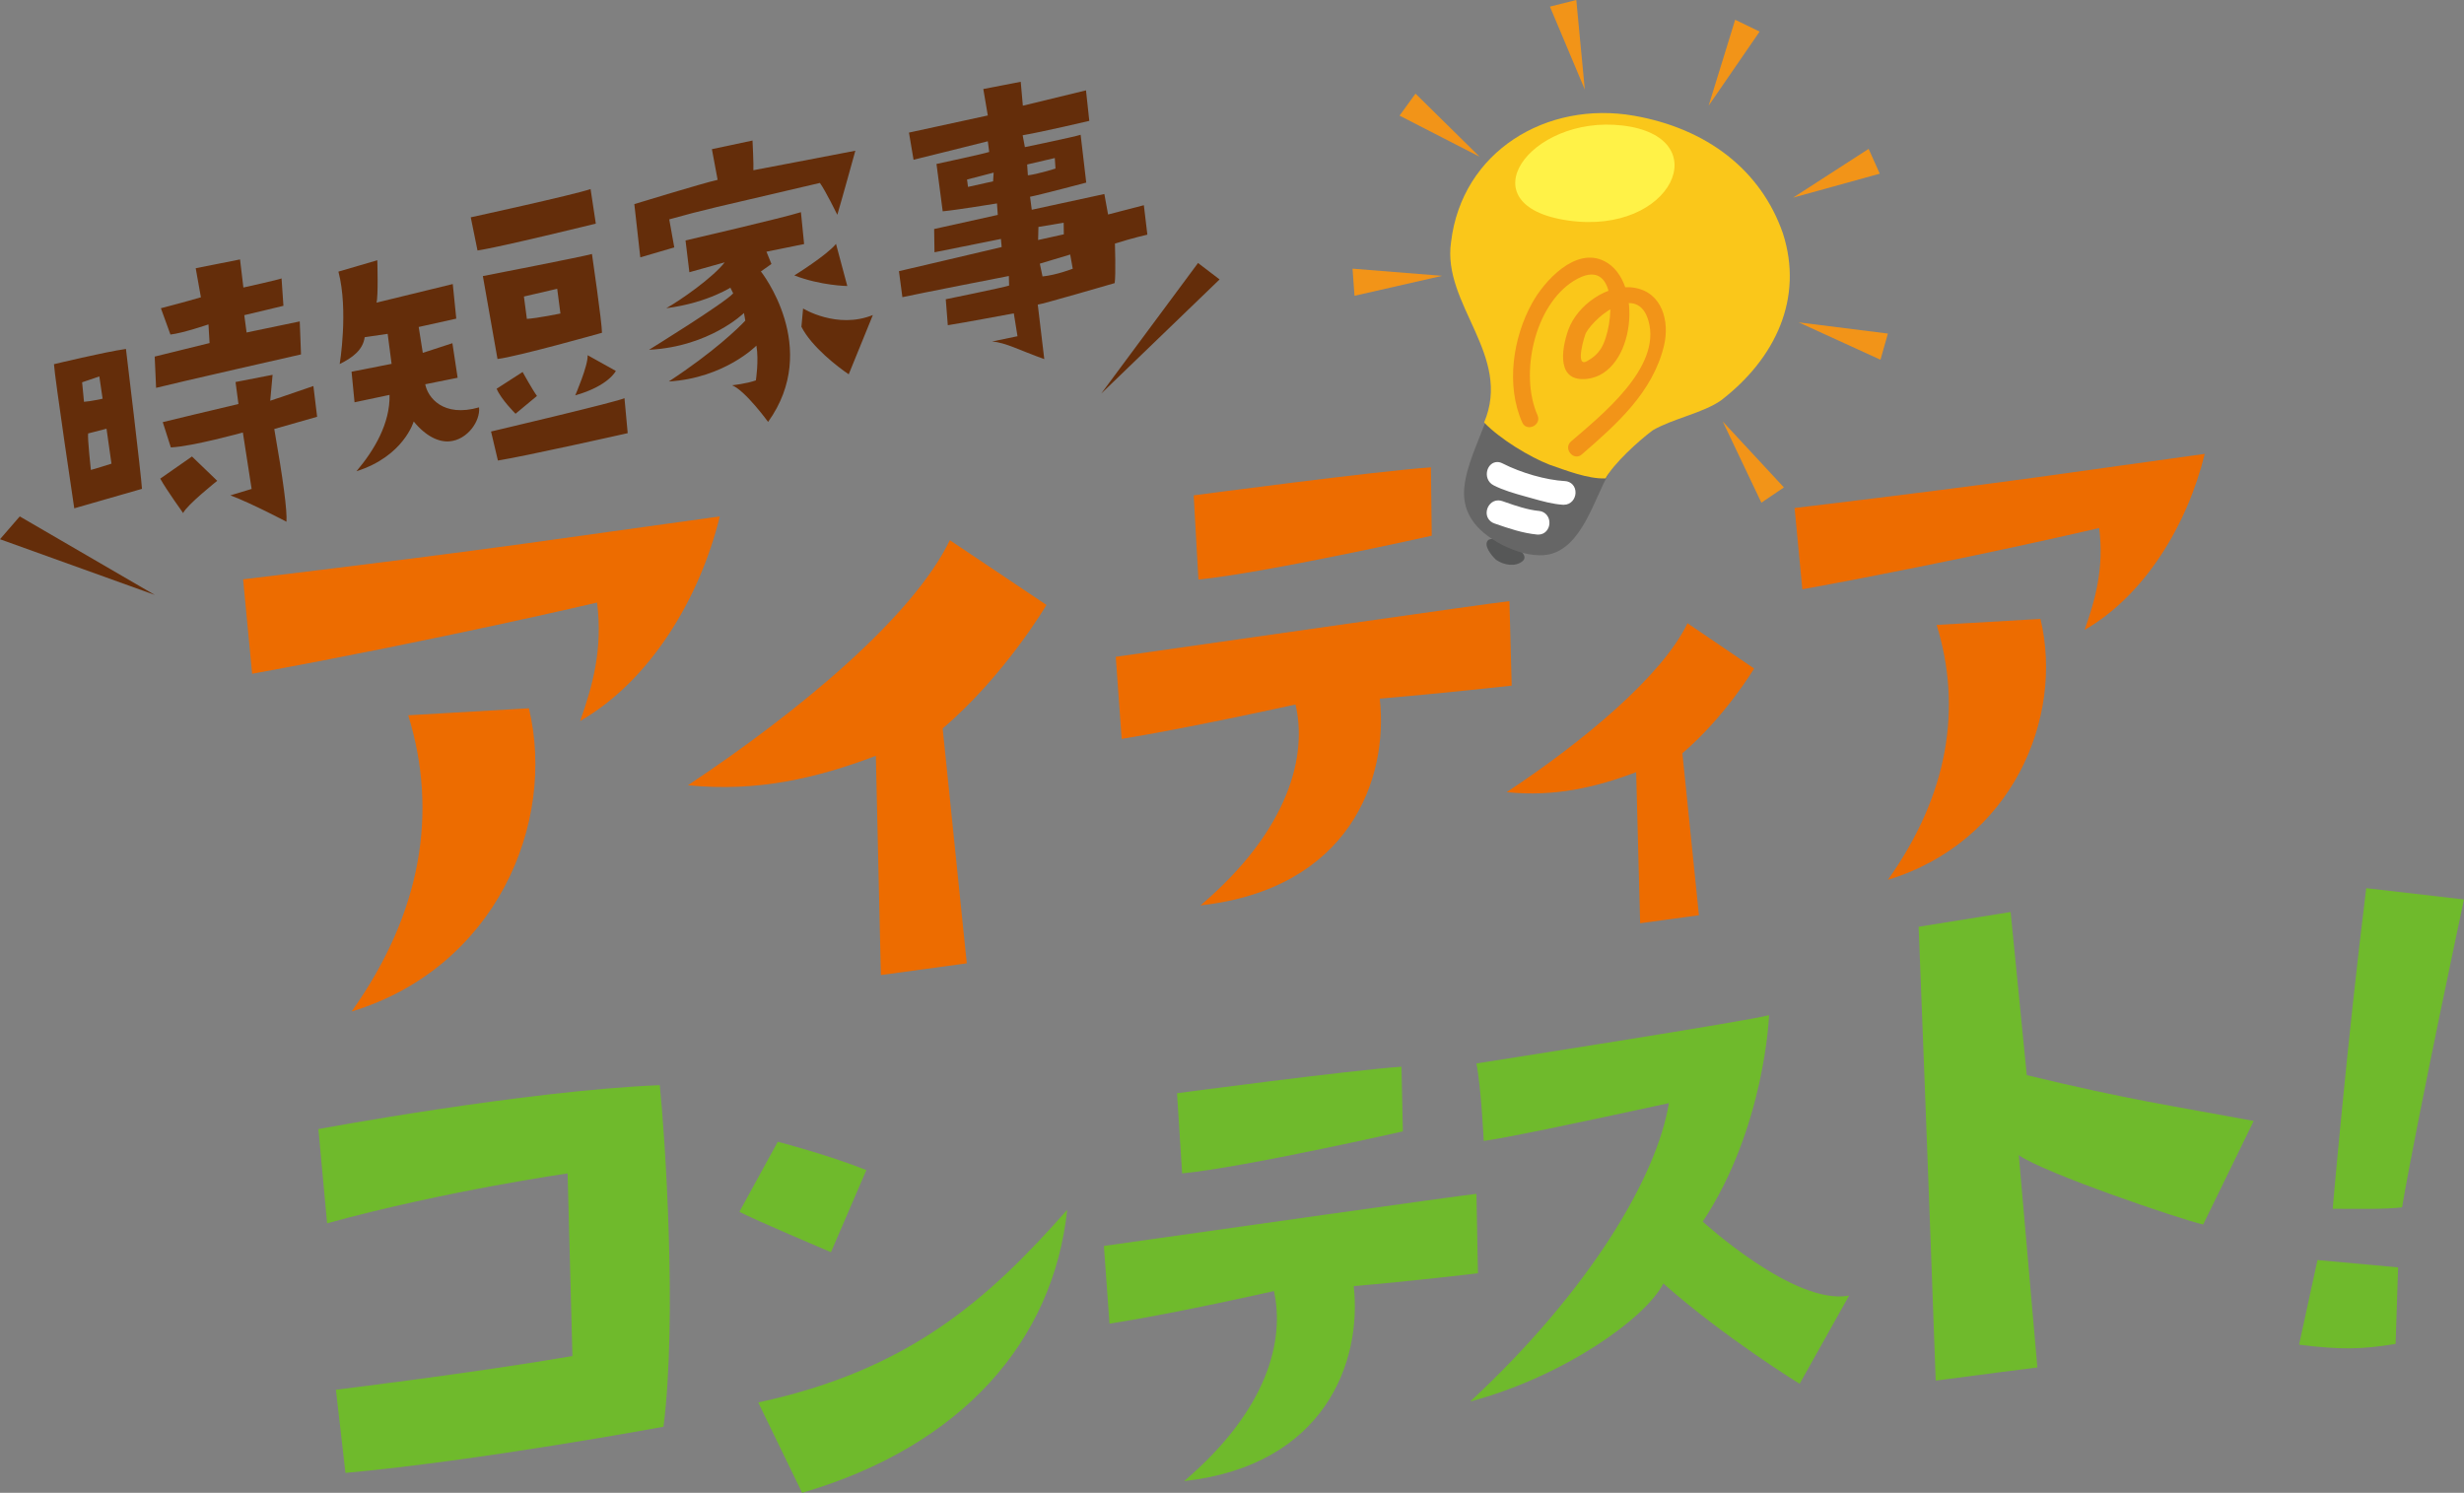<?xml version="1.0" encoding="UTF-8"?>
<svg id="_レイヤー_1" data-name="レイヤー 1" xmlns="http://www.w3.org/2000/svg" width="602.55" height="365.1" viewBox="0 0 602.55 365.1">
  <rect x="0" y="0" width="602.55" height="365.1" fill="#808080" stroke="none"/>
  <defs>
    <style>
      .cls-1 {
        fill: #6fba2c;
      }

      .cls-2 {
        fill: #fff;
      }

      .cls-3 {
        fill: #666;
      }

      .cls-4 {
        fill: #fff247;
      }

      .cls-5 {
        fill: #f29418;
      }

      .cls-6 {
        fill: #ed6c00;
      }

      .cls-7 {
        fill: #fac71a;
      }

      .cls-8 {
        fill: #642d0a;
      }

      .cls-9 {
        fill: #565757;
      }
    </style>
  </defs>
  <g>
    <path class="cls-6" d="M61.66,164.79l-2.21-23.1c64.2-7.7,80.93-10.52,116.57-15.39-4.93,20.14-17.05,40.2-34.15,50.04,3-8.45,5.6-17.56,4.14-28.97,0,0-37.95,8.94-84.36,17.42ZM85.98,247.39c17.29-24.33,21.1-48.97,13.85-72.45l29.51-1.71c6.76,28.19-8.19,63.46-43.37,74.16Z"/>
    <path class="cls-6" d="M168.23,192.05c27.36-18.18,54.94-41.17,64.05-59.93l23.62,15.83s-10.12,17.21-25.38,30.21l5.9,57.44-21.01,2.87-1.23-53.62c-14.55,5.52-29.05,8.89-45.95,7.2Z"/>
    <path class="cls-6" d="M274.3,180.73l-1.45-20.09c30.2-4.28,89.67-12.87,96.27-13.62l.55,20.67s-17.66,1.95-32.26,3.18c2.2,19.68-7.45,46.51-43.83,50.56,21.93-18.67,26.13-36.92,23.22-49.13,0,0-25.5,5.64-42.5,8.42ZM291.91,121.15s44.47-5.92,58.01-6.85l.2,16.72s-40.77,9.11-57.05,10.72l-1.16-20.59Z"/>
    <path class="cls-6" d="M368.46,193.73c18.92-12.52,37.96-28.42,44.21-41.3l16.28,11.07s-7.01,11.73-17.54,20.73l4.05,39.61-14.38,1.96-.97-36.95c-9.94,3.74-19.94,6.08-31.66,4.89Z"/>
    <path class="cls-6" d="M440.75,144.12l-1.9-19.87c55.24-6.63,69.63-9.05,100.3-13.24-4.25,17.33-14.67,34.59-29.38,43.05,2.58-7.27,4.82-15.1,3.56-24.92,0,0-32.65,7.69-72.58,14.99ZM461.67,215.18c14.87-20.94,18.16-42.13,11.92-62.34l25.39-1.47c5.82,24.26-7.05,54.6-37.32,63.81Z"/>
  </g>
  <g>
    <polygon class="cls-5" points="430.3 7.73 417.83 25.85 424.32 4.83 430.3 7.73 430.3 7.73"/>
    <polygon class="cls-5" points="385.47 0 387.55 21.89 379.02 1.62 385.47 0 385.47 0"/>
    <polygon class="cls-5" points="346.15 22.9 361.82 38.33 342.25 28.28 346.15 22.9 346.15 22.9"/>
    <polygon class="cls-5" points="330.75 65.71 352.67 67.46 331.23 72.34 330.75 65.71 330.75 65.71"/>
    <polygon class="cls-5" points="430.73 122.94 421.28 103.08 436.24 119.21 430.73 122.94 430.73 122.94"/>
    <g>
      <path class="cls-9" d="M363.85,132.16c-1.1,1.25.81,3.64,2,4.75,1.88,1.31,4.72,1.81,6.48.33,2.72-2.29-7.1-6.64-8.47-5.08Z"/>
      <path class="cls-3" d="M393.47,115.76c-3.56,5.9-6.45,18.05-14.69,19.84-5.87,1.21-14.87-3.12-18.33-7.77-5.19-6.98-1.15-14.36,3.53-26.42l29.48,14.34Z"/>
      <path class="cls-7" d="M392.64,117.01c-4.32.17-9.72-1.98-13.73-3.36-4.82-1.88-11.95-6.16-15.99-10.32,6.96-16.38-10.31-28.91-8.08-44.11,2.64-22.19,23.38-34.68,44.78-30.91,17.76,3.13,30.99,13.25,36.37,28.75,5.12,15.88-1.8,30.6-15.12,40.86-4.39,3.09-11.95,4.51-16.72,7.33-3.49,2.6-9.53,8.11-11.52,11.76Z"/>
      <path class="cls-5" d="M376,101.58c-4.44-10.01-.81-26.85,8.83-32.87,11.13-6.94,10.01,11.07,6.72,16.45-.85,1.4-2.09,2.43-3.52,3.2-2.99,1.6-.5-6.43-.19-6.97,2.61-4.48,12.63-12.13,15.27-2.95,3.31,11.51-11.75,23.29-18.92,29.52-2.01,1.74.63,4.92,2.63,3.18,8.52-7.4,17.34-15.17,20.09-26.58,1.42-5.87-.36-13.02-7.21-14.18-6.48-1.1-14.03,4.19-16.2,10.35-1.75,4.96-2.82,12.83,4.68,11.92,11.64-1.41,13.89-23.84,4.18-28.77-7.14-3.63-14.77,4.95-17.69,10.23-4.72,8.53-6.44,20.14-2.43,29.19,1.08,2.44,4.82.7,3.75-1.73h0Z"/>
      <g>
        <path class="cls-2" d="M382.66,117.66c-4.62-.27-10.61-1.97-15.26-4.34-.42-.21-.84-.32-1.25-.32-1.17,0-2.16.87-2.47,2.16-.29,1.21.08,2.78,1.58,3.54,2.46,1.25,5.17,2,7.79,2.73l1.73.48c2.42.68,4.93,1.39,7.45,1.54.06,0,.19,0,.19,0,1.8,0,2.82-1.49,2.86-2.89.05-1.62-1.03-2.81-2.62-2.91Z"/>
        <path class="cls-2" d="M376.33,124.96c-2.81-.28-5.57-1.23-8.24-2.16l-.72-.25c-.33-.11-.66-.17-.98-.17-1.56,0-2.59,1.27-2.8,2.52-.24,1.4.51,2.66,1.86,3.12l.2.07c3.26,1.13,6.63,2.29,10.18,2.64.11.01.22.02.32.02,1.72,0,2.69-1.38,2.75-2.74.07-1.38-.79-2.88-2.58-3.06Z"/>
      </g>
      <path class="cls-4" d="M396.7,30.69c-22.64-2.62-38.6,19.63-13.17,23.25,25.43,3.62,36.5-20.55,13.17-23.25Z"/>
    </g>
    <polygon class="cls-5" points="459.85 87.98 439.85 78.84 461.67 81.58 459.85 87.98 459.85 87.98"/>
    <polygon class="cls-5" points="459.68 42.48 438.48 48.34 456.96 36.41 459.68 42.48 459.68 42.48"/>
  </g>
  <g>
    <path class="cls-1" d="M161.34,265.41c1.26,11.99,4.29,56.9.91,83.53,0,0-44.78,8.29-77.77,11.29l-2.34-20.34s34.27-4.18,57.84-8.24l-1.18-44.67s-29.75,4.23-58.81,12.2l-2.13-23.04s50.42-9.39,83.49-10.74Z"/>
    <path class="cls-1" d="M203.2,306.25s-18.94-8.03-22.39-9.88l9.39-17.13s12.13,3.14,21.66,6.93l-8.66,20.09ZM185.43,343c36.71-7.92,56.03-24.96,75.54-47.11-3.4,32.02-25.65,57.75-64.82,69.21l-10.72-22.09Z"/>
    <path class="cls-1" d="M361.41,311.41s-16.55,1.97-30.37,3.13c2.07,18.48-7.05,43.86-41.48,47.7,20.75-17.67,24.59-34.77,21.97-46.48,0,0-24.12,5.48-40.21,7.97l-1.37-19.01c28.57-4.05,84.85-12.03,91.1-12.74l.37,19.44ZM289.08,286.98l-1.25-19.61s42.23-5.62,54.89-6.48l.34,15.81s-38.71,8.78-53.97,10.28Z"/>
    <path class="cls-1" d="M408.1,269.8q-37.72,8.21-45.26,9.24s-.64-13.15-1.8-18.95c0,0,67.69-10.56,71.57-11.82,0,0-.99,27.48-16.22,50.5,0,0,22.48,20.63,35.79,18.09l-12.09,21.58s-18.22-11.18-33.33-24.53c-4.4,8.6-24.59,22.85-47.22,28.85,29.2-27.11,45.65-54.96,48.57-72.95Z"/>
    <path class="cls-1" d="M538.75,299.47c-5.5-1.23-38.87-12.56-45.07-16.95l4.54,51.92s-17.12,2.16-24.86,3.22c0,0-1.98-55.33-4.17-111l22.49-3.61,3.95,39.9c25.32,6.11,35.36,7.45,55.49,11.2l-12.36,25.34Z"/>
    <path class="cls-1" d="M562.22,328.87l4.5-20.7,19.72,1.8-.62,18.72c-8.47,1.36-13.34,1.46-23.59.18ZM570.44,295.63s3.59-41.33,8.2-78.41l23.9,2.76s-11.37,53.29-15.14,75.3c-4.21.5-9.77.38-16.96.35Z"/>
  </g>
  <g>
    <g>
      <path class="cls-8" d="M34.71,119.56l-16.55,4.76s-4.83-32.34-4.96-35.25c0,0,12.23-2.96,17.6-3.73,0,0,3.79,31.4,3.92,34.23ZM20.54,98.27c1.56-.09,4.55-.76,4.55-.76l-.8-5.45-4.21,1.44.46,4.77ZM27.26,113.4l-1.21-8.55-4.5,1.16c-.18,1.13.67,8.92.67,8.92.89-.2,5.03-1.53,5.03-1.53ZM39.36,75.38s6.42-1.67,9.77-2.67l-1.27-7.11,10.84-2.15.82,6.87s8.87-1.96,9.33-2.23l.46,6.7s-7.56,1.84-9.57,2.29l.56,4.24,13-2.71.31,8.07s-31.11,7.06-35.44,8.18l-.34-7.65s12.78-3.17,13.42-3.31l-.27-4.56s-6.27,2.14-9.3,2.48l-2.34-6.45ZM46.95,111.65l6.17,5.94s-7.44,5.93-8.34,7.89c0,0-4.16-5.79-5.59-8.42l7.75-5.41ZM66.07,98.01s6.12-2.03,10.57-3.6l.91,7.52-10.48,2.99q3.28,18.67,2.98,22.68s-8.38-4.44-13.71-6.45l5.19-1.57-2.14-13.8s-12.25,3.39-17.61,3.65l-1.98-6.19s16.01-3.88,18.51-4.43l-.71-5.38,9.06-1.76-.58,6.34Z"/>
      <path class="cls-8" d="M117.15,99.63c.36,3.36-2.86,7.94-7.21,8.31-2.62.24-5.81-1.23-8.77-4.86,0,0-2.45,8.52-14,12.17,4.38-5.17,8.25-11.73,8.09-18.67l-8.56,1.81-.73-7.48,9.79-1.92-.96-7.34-5.62.82c-.42,3.12-2.99,5.03-6.11,6.56,0,0,2.18-13.08-.31-22.6l9.51-2.78s.27,9.01-.21,10.37l18.66-4.55.86,8.46-9.19,2.04,1,6.33,7.24-2.36,1.28,8.45-7.92,1.59c.58,3.15,4.31,8.2,13.19,5.64ZM144.42,46.24l1.28,8.45s-23.47,5.78-28.93,6.57l-1.65-8.11s25.17-5.49,29.3-6.91ZM147.21,81.39s-20.57,5.81-25.55,6.41l-3.58-20.28s24.6-4.78,26.68-5.4c0,0,2.47,16.92,2.45,19.27ZM120.09,105.53s31.16-7.32,32.62-8.15l.79,8.56s-25.39,5.71-31.74,6.69l-1.68-7.1ZM121.45,95.07l6.35-4.09s2.4,4.34,3.51,5.86l-5.24,4.35s-3.53-3.5-4.62-6.11ZM136.25,70.63l-8.13,1.89.72,5.47c2.55-.15,8.21-1.31,8.21-1.31l-.79-6.04ZM140.67,96.69s3.19-7.34,3.03-9.82l6.9,3.85s-1.76,3.66-9.92,5.97Z"/>
      <path class="cls-8" d="M155.11,49.92s16.83-5.15,20.38-5.94l-1.4-7.5,9.93-2.11s.31,6.14.21,7.26c0,0,18.7-3.55,24.94-4.77,0,0-3.49,12.61-4.41,15.67,0,0-2.94-5.98-4.26-7.79-26.73,6.25-28.11,6.48-36.84,8.91l1.23,6.86-8.31,2.43-1.46-13.03ZM184.84,93.04s.77-4.87.13-8.51c0,0-7.76,7.93-21.42,8.77,11-7.22,17.04-13.09,18.71-14.89l-.33-1.86s-8.38,8.24-23.22,9c0,0,18.42-11.38,20.59-13.8l-.68-1.36c.9-.7-5,3.63-15.69,4.99,3.48-1.95,11.38-7.47,14.29-11.22l-8.64,2.42-.94-7.77s24.16-5.6,28.22-6.92l.78,7.8-9.21,1.87,1.22,3-2.58,1.83s14.81,18.63,1.76,36.8c0,0-5.57-7.67-8.81-8.96,0,0,3.6-.38,5.82-1.2ZM207.2,69.95s-6.48-.08-12.95-2.59c0,0,7.98-4.96,10.19-7.71l2.76,10.3ZM195.98,79.91l.41-4.46s8.31,5.13,17.06,1.6l-5.9,14.49c-2.55-1.7-9.1-6.72-11.57-11.63Z"/>
      <path class="cls-8" d="M247.91,76.64s-12.39,2.32-16.13,2.9l-.5-6.35s13.82-2.81,15.49-3.35l-.06-2.34s-22.17,4.32-26.04,5.18l-.84-6.36s20.61-4.81,25.12-5.9l-.18-1.98s-15.12,3.01-16.25,3.26l-.08-5.69s11.21-2.48,15.56-3.45l-.2-2.81s-10.16,1.66-13.27,1.93l-1.52-11.58s11.79-2.53,12.89-2.94l-.34-2.61s-17.19,4.31-18.16,4.52l-1.12-6.64,19.28-4.19-1.1-6.47,9.15-1.77.52,5.85,15.44-3.75.81,7.46s-11.59,2.73-16.3,3.52l.55,2.9s12.2-2.53,13.63-3.02l1.37,11.7s-11.71,3.1-13.74,3.46l.42,3.18,17.75-3.85.91,5.01,8.75-2.27.86,7.2s-3.55.79-7.93,2.18c0,0,.24,7.5-.06,9.67,0,0-17.82,5.2-18.81,5.26l1.59,13.33c-6.1-2.18-9.41-4.04-12.77-4.31l6.22-1.29-.9-5.59ZM242.98,42.22l-6.5,1.69.24,1.8c2.58-.57,6.13-1.36,6.13-1.36l.14-2.13ZM251.36,42.88c2.45-.29,6.75-1.66,6.75-1.66l-.17-2.57-6.76,1.58.18,2.65ZM253.86,58.7l6.29-1.39-.04-2.84-6.17,1.03-.08,3.21ZM254.28,64.48l.66,3.13c3.44-.34,7.39-1.89,7.39-1.89l-.62-3.47-7.42,2.23Z"/>
    </g>
    <polygon class="cls-8" points="4.83 126.3 37.85 145.5 0 131.88 4.83 126.3"/>
    <polygon class="cls-8" points="298.24 68.34 269.29 96.26 292.97 64.32 298.24 68.34 298.24 68.34"/>
  </g>
</svg>
